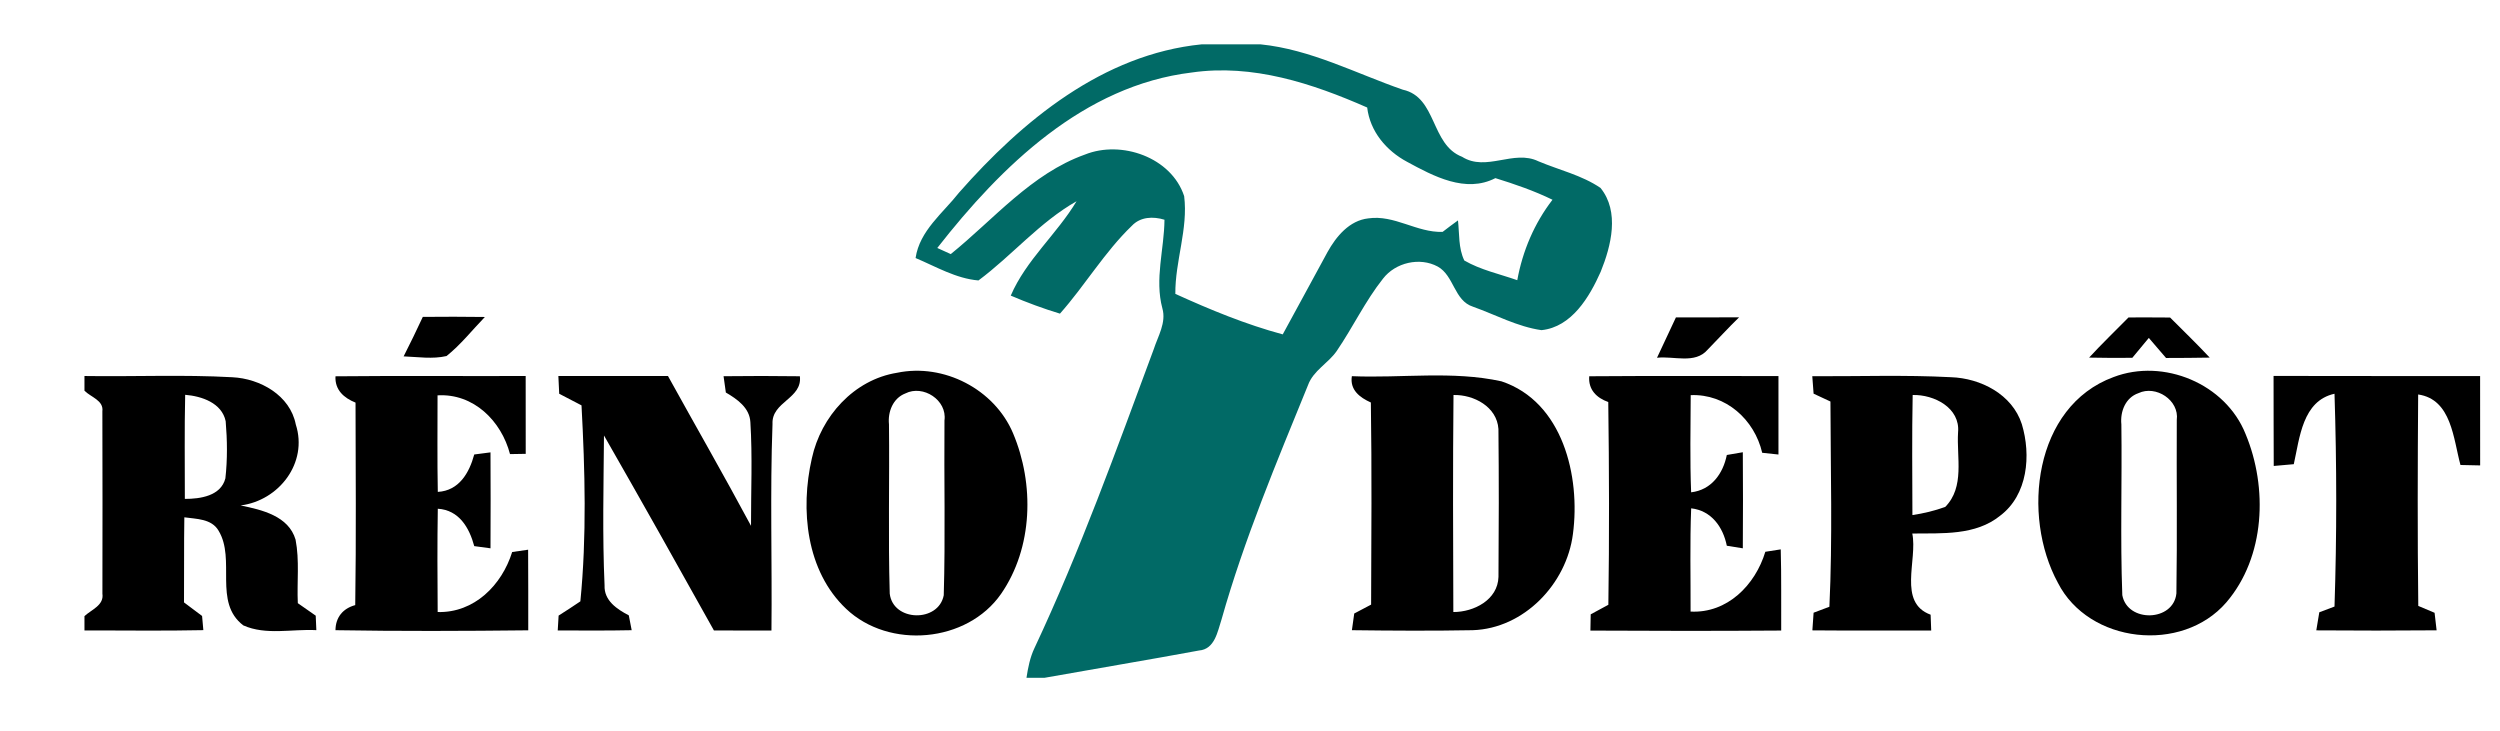 <?xml version="1.0" encoding="utf-8"?>
<!-- Generator: Adobe Illustrator 16.0.0, SVG Export Plug-In . SVG Version: 6.00 Build 0)  -->
<!DOCTYPE svg PUBLIC "-//W3C//DTD SVG 1.1//EN" "http://www.w3.org/Graphics/SVG/1.1/DTD/svg11.dtd">
<svg version="1.1" id="Layer_1" xmlns="http://www.w3.org/2000/svg" xmlns:xlink="http://www.w3.org/1999/xlink" x="0px" y="0px"
	 width="592px" height="173px" viewBox="0 -10.5 592 173" enable-background="new 0 -10.5 592 173" xml:space="preserve">
<g id="_x23_016a66ff">
	<path fill="#016A66" d="M284.55,0h13.94c11.88,1.2,22.57,6.88,33.699,10.74c8.11,1.77,6.551,13.01,14.03,15.89
		c5.73,3.62,12.21-1.79,18.07,1.06c4.899,2.07,10.28,3.29,14.71,6.31c4.57,5.63,2.53,13.72,0.05,19.84
		c-2.659,5.98-6.86,13.1-14.03,13.84c-5.68-0.81-10.85-3.64-16.209-5.55c-4.49-1.43-4.461-7.35-8.36-9.51
		c-4.261-2.3-10.011-0.95-12.95,2.86c-4.22,5.32-7.141,11.53-10.96,17.13c-2.01,2.92-5.54,4.621-6.8,8.08
		c-7.44,18.261-15.11,36.49-20.48,55.5c-0.949,2.871-1.59,7.051-5.34,7.351c-12.16,2.25-24.38,4.28-36.57,6.46h-4.28
		c0.37-2.41,0.84-4.83,1.899-7.05c10.8-22.98,19.39-46.92,28.22-70.71c1.01-3.13,3.03-6.34,2.06-9.73
		c-1.86-6.92,0.44-13.99,0.5-20.979c-2.68-0.82-5.7-0.72-7.73,1.439c-6.47,6.23-11.07,14.09-17.02,20.8
		c-3.96-1.2-7.85-2.64-11.65-4.27c3.62-8.44,10.9-14.54,15.58-22.35c-8.74,4.96-15.26,12.83-23.229,18.76
		c-5.31-0.45-10.06-3.27-14.89-5.31c0.95-6.48,6.5-10.65,10.31-15.51C242.08,18.1,261.19,2.34,284.55,0 M221.95,48.22
		c0.79,0.36,2.39,1.09,3.19,1.45c10.22-8.26,19.07-19.03,31.77-23.57c8.65-3.48,20.5,0.67,23.5,9.85
		c0.97,7.76-2.16,15.36-2.09,23.14c8.24,3.75,16.68,7.23,25.43,9.59c3.57-6.48,7.05-13.01,10.609-19.5
		c2.051-3.7,5.19-7.48,9.66-7.97c6.17-0.9,11.48,3.4,17.59,3.2c1.19-0.92,2.41-1.83,3.641-2.72c0.359,3.17,0.07,6.56,1.5,9.5
		c3.88,2.24,8.34,3.18,12.54,4.66c1.26-6.93,4.04-13.47,8.34-19.05c-4.34-2.12-8.92-3.69-13.521-5.12
		c-7.049,3.64-14.659-0.47-20.909-3.86c-4.92-2.63-8.78-7.19-9.45-12.86c-13.04-5.73-27.12-10.37-41.55-8.29
		C256.66,9.75,237.08,28.86,221.95,48.22z"/>
</g>
<g id="_x23_000000ff">
	<path d="M396.859,64.66c4.99,0,9.971,0.01,14.961-0.02c-2.57,2.48-4.95,5.12-7.45,7.66c-2.97,3.48-8.05,1.45-11.99,1.92
		C393.859,71.03,395.38,67.85,396.859,64.66z"/>
	<path d="M95.58,73.89c1.57-3.09,3.08-6.2,4.54-9.35c4.9-0.04,9.8-0.06,14.7,0.02c-3,3.1-5.7,6.55-9.08,9.25
		C102.41,74.58,98.95,74.02,95.58,73.89z"/>
	<path d="M494.7,74.18c3.01-3.27,6.22-6.34,9.33-9.51c3.28-0.01,6.56-0.01,9.85,0.02c3.14,3.15,6.351,6.24,9.38,9.49
		c-3.449,0.07-6.89,0.08-10.34,0.09c-1.359-1.58-2.72-3.16-4.08-4.75c-1.31,1.57-2.609,3.14-3.91,4.71
		C501.52,74.26,498.11,74.26,494.7,74.18z"/>
	<path d="M212.44,77.77c11.04-2.3,23.03,3.891,27.44,14.301c5.09,12.05,4.75,27.09-2.82,38.05c-8.06,11.6-26.51,13.2-36.69,3.55
		c-9.48-8.95-10.9-23.52-8.12-35.64C194.39,88.13,202.21,79.4,212.44,77.77 M214.38,82.67c-2.93,1.13-4.18,4.36-3.87,7.32
		c0.15,13.359-0.21,26.74,0.18,40.09c0.79,6.67,11.57,6.87,12.79,0.37c0.4-13.78,0.05-27.601,0.17-41.39
		C224.32,84.25,218.6,80.53,214.38,82.67z"/>
	<path d="M132.22,78.54c8.65,0.01,17.3,0.01,25.95-0.01c6.54,11.84,13.28,23.569,19.67,35.489c-0.02-8.17,0.36-16.369-0.15-24.529
		c-0.17-3.43-3.13-5.471-5.81-7.04c-0.19-1.29-0.37-2.57-0.54-3.86c6.02-0.07,12.05-0.08,18.07,0.01c0.63,5.33-6.74,6-6.48,11.301
		c-0.6,16.279-0.08,32.609-0.25,48.91c-4.54,0-9.08,0-13.62-0.011c-8.6-15.44-17.26-30.85-26.04-46.18
		c-0.09,11.819-0.39,23.68,0.14,35.5c-0.15,3.6,2.93,5.63,5.74,7.1c0.23,1.171,0.45,2.341,0.68,3.511
		c-5.84,0.129-11.68,0.069-17.51,0.06c0.07-1.17,0.14-2.351,0.21-3.521c1.74-1.1,3.46-2.22,5.15-3.369
		c1.52-15.34,1.1-31.03,0.27-46.41c-1.76-0.93-3.52-1.84-5.28-2.75C132.35,81.34,132.29,79.939,132.22,78.54z"/>
	<path d="M500.46,78.8c11.87-4.55,26.56,1.58,31.29,13.47c5.3,12.711,4.68,29.121-4.57,39.891c-10.49,12.14-32.56,9.74-39.88-4.67
		C478.67,111.6,481.61,85.75,500.46,78.8 M506.38,82.6c-3.069,1.051-4.35,4.36-4.04,7.391c0.18,13.479-0.279,26.979,0.221,40.439
		c1.209,6.561,12.109,6.311,12.81-0.399c0.21-13.69,0.02-27.39,0.09-41.08C516.09,84.26,510.51,80.63,506.38,82.6z"/>
	<path d="M538.38,78.52c16.3,0.061,32.61,0,48.91,0.03c0.01,7.05-0.01,14.101,0.01,21.16c-1.56-0.03-3.11-0.069-4.66-0.101
		c-1.689-6.129-2.069-15.549-10.02-16.699c-0.12,16.689-0.17,33.38,0.03,50.07c1.279,0.539,2.569,1.08,3.859,1.629
		c0.16,1.381,0.32,2.761,0.48,4.15c-9.5,0.09-18.99,0.08-28.49,0.01c0.22-1.43,0.46-2.85,0.71-4.279c1.2-0.45,2.39-0.91,3.601-1.36
		c0.55-16.771,0.539-33.62,0-50.39c-7.601,1.68-8.24,10.449-9.641,16.68c-1.59,0.15-3.18,0.29-4.75,0.42
		C538.36,92.73,538.42,85.63,538.38,78.52z"/>
	<path d="M20,78.54c11.67,0.18,23.36-0.36,35.01,0.29c6.59,0.32,13.68,4.279,15.03,11.18c2.94,9.09-3.99,18.04-13.07,19.18
		c5.021,1.03,11.37,2.48,13.021,8.101c0.96,4.94,0.3,10.03,0.53,15.04c1.41,0.98,2.83,1.96,4.24,2.96c0.05,1.14,0.1,2.29,0.15,3.43
		c-5.71-0.31-11.94,1.271-17.3-1.13c-7.17-5.48-1.71-15.59-5.86-22.43c-1.66-2.85-5.25-2.75-8.1-3.16
		c-0.11,6.72-0.02,13.43-0.08,20.15c1.42,1.069,2.86,2.14,4.28,3.209c0.1,1.121,0.2,2.24,0.3,3.36c-9.38,0.21-18.77,0.05-28.15,0.08
		V135.4c1.64-1.541,4.66-2.551,4.25-5.311c0.02-14.39,0.04-28.79-0.01-43.18c0.34-2.62-2.75-3.36-4.24-4.891V78.54 M43.85,82.99
		c-0.19,8.22-0.07,16.439-0.08,24.65c3.65,0,8.52-0.681,9.6-4.86c0.51-4.48,0.45-9.05,0.07-13.54
		C52.53,84.9,47.75,83.311,43.85,82.99z"/>
	<path d="M79.44,78.609c15.01-0.149,30.03-0.02,45.04-0.069c0.02,6.149,0.01,12.29,0.01,18.43c-0.93,0.021-2.79,0.05-3.72,0.061
		c-2.05-7.841-8.62-14.421-17.16-13.91c0.01,7.62-0.09,15.239,0.06,22.86c5.04-0.28,7.46-4.53,8.63-8.86
		c1.29-0.17,2.57-0.34,3.85-0.5c0.04,7.569,0.04,15.14,0,22.72c-1.29-0.17-2.57-0.34-3.85-0.52c-1.16-4.34-3.6-8.551-8.63-8.851
		c-0.13,8.15-0.09,16.311-0.03,24.46c8.67,0.24,15.21-6.39,17.64-14.21c1.26-0.189,2.52-0.37,3.78-0.55
		c0.05,6.37,0.02,12.73,0.03,19.09c-15.22,0.17-30.44,0.23-45.65-0.029c0.03-3.061,1.77-5.15,4.68-5.94
		c0.24-15.979,0.1-31.97,0.07-47.95C81.44,83.73,79.28,81.85,79.44,78.609z"/>
	<path d="M320.12,78.58c11.79,0.5,23.84-1.33,35.43,1.22c14.54,4.841,18.73,22.53,16.92,36.15
		c-1.489,11.78-11.569,22.39-23.739,22.78c-9.53,0.18-19.07,0.119-28.601,0c0.181-1.32,0.36-2.631,0.55-3.95
		c1.33-0.7,2.67-1.4,4-2.11c0.061-15.95,0.18-31.91-0.06-47.859C321.99,83.63,319.609,81.83,320.12,78.58 M344.189,83.04
		c-0.17,17.13-0.1,34.26-0.039,51.39c4.869,0.01,10.539-2.88,10.689-8.32c0.09-11.67,0.11-23.35-0.01-35.02
		C354.49,85.83,348.99,82.91,344.189,83.04z"/>
	<path d="M376.33,78.6c14.93-0.119,29.87-0.029,44.81-0.05c0.011,6.19,0.021,12.39,0,18.58c-1.29-0.14-2.579-0.271-3.85-0.41
		c-1.83-7.87-8.63-14-16.931-13.649c-0.029,7.67-0.199,15.34,0.101,23.01c4.79-0.55,7.56-4.41,8.45-8.84
		c1.26-0.221,2.52-0.44,3.79-0.65c0.05,7.59,0.06,15.17,0,22.75c-1.271-0.199-2.53-0.4-3.79-0.609c-0.891-4.431-3.65-8.32-8.44-8.86
		c-0.319,8.14-0.11,16.3-0.14,24.45c8.71,0.449,15.32-6.301,17.7-14.16c1.21-0.19,2.43-0.38,3.649-0.57
		c0.181,6.4,0.07,12.811,0.11,19.221c-15.06,0.109-30.12,0.1-45.181,0.01c0.021-1.29,0.041-2.57,0.07-3.851
		c1.391-0.76,2.79-1.5,4.18-2.26c0.24-16,0.19-32.01-0.02-48.01C378.05,83.71,376.08,81.76,376.33,78.6z"/>
	<path d="M429.15,78.59c10.939,0.051,21.89-0.34,32.819,0.23c7.05,0.229,14.53,4.06,16.8,11.119
		c2.221,7.341,1.42,16.761-5.149,21.69c-5.82,4.72-13.76,4.12-20.79,4.21c1.29,6.301-3.51,16.34,4.34,19.221
		c0.04,1.25,0.09,2.5,0.141,3.75c-9.381-0.021-18.771,0.049-28.141-0.041c0.08-1.39,0.18-2.789,0.29-4.18
		c1.24-0.47,2.49-0.939,3.74-1.41c0.77-16.17,0.28-32.41,0.25-48.6c-1.33-0.62-2.66-1.24-3.99-1.86
		C429.35,81.34,429.25,79.97,429.15,78.59 M452.92,83.04c-0.189,9.479-0.08,18.95-0.06,28.43c2.64-0.39,5.25-1.02,7.77-1.93
		c4.67-4.74,2.67-11.72,3.04-17.649C464.22,86.07,457.97,82.891,452.92,83.04z"/>
</g>
</svg>
